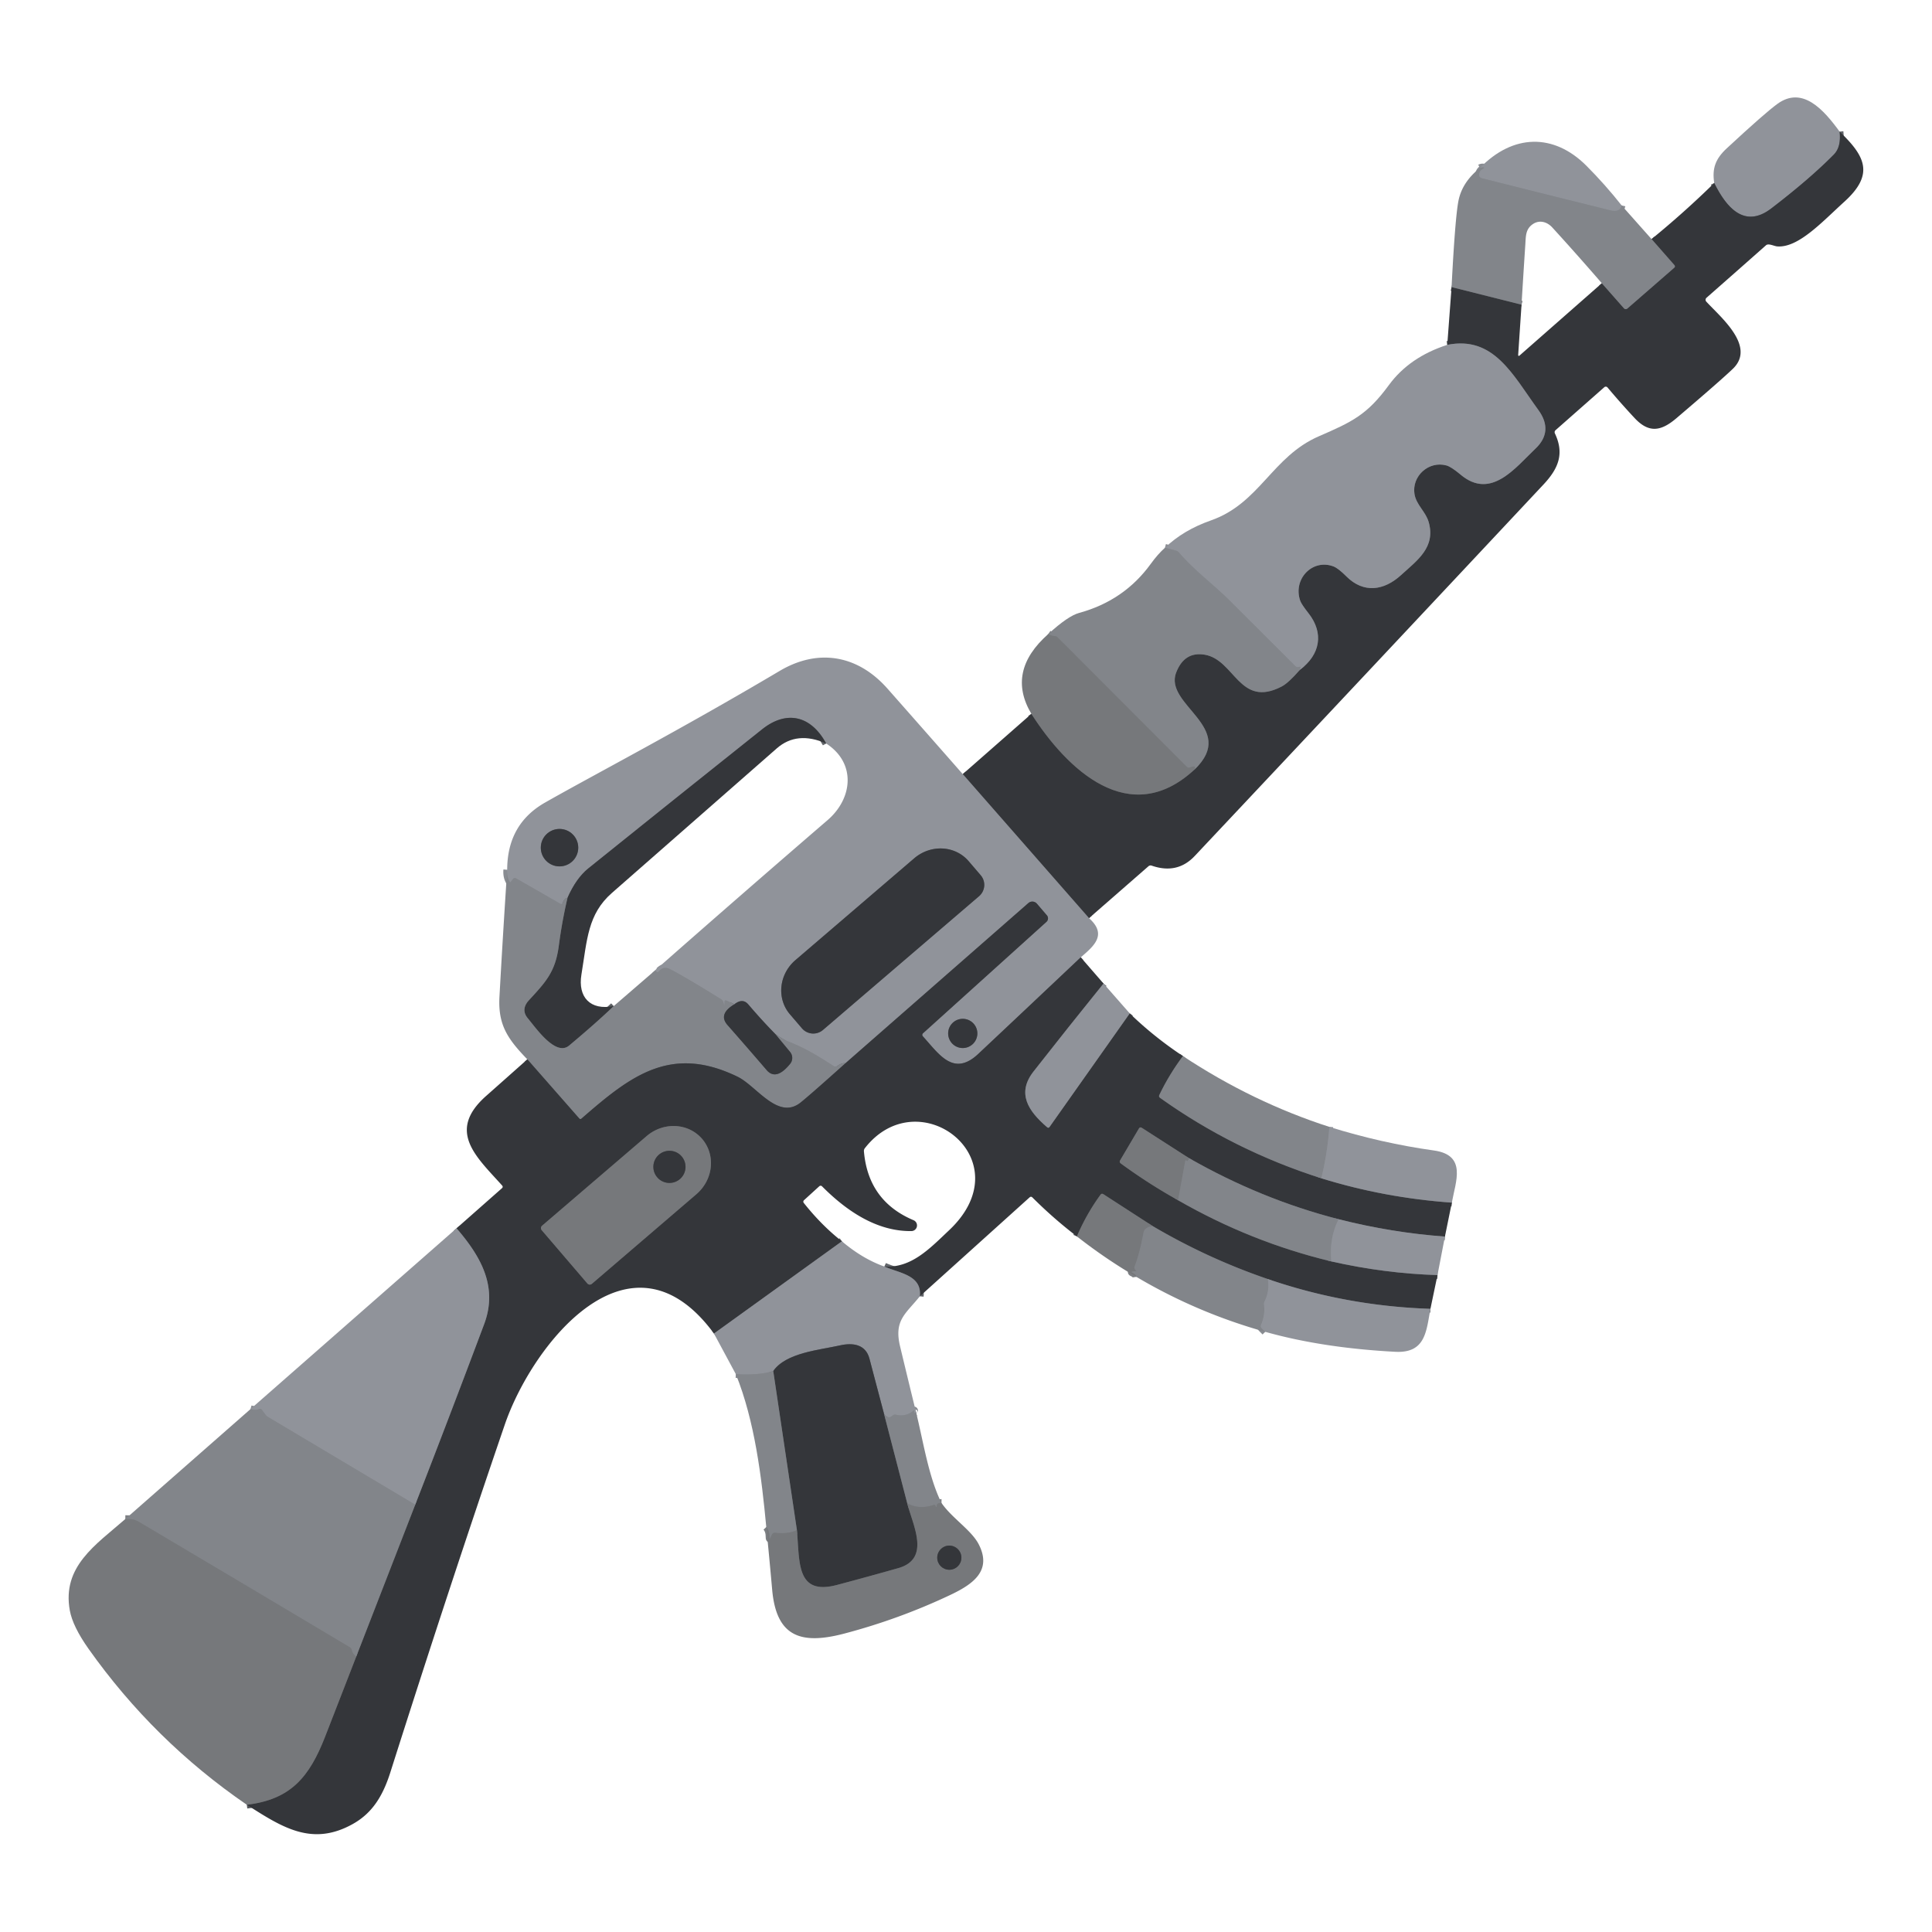 <?xml version="1.0" encoding="UTF-8" standalone="no"?>
<!DOCTYPE svg PUBLIC "-//W3C//DTD SVG 1.1//EN" "http://www.w3.org/Graphics/SVG/1.1/DTD/svg11.dtd">
<svg xmlns="http://www.w3.org/2000/svg" version="1.1" viewBox="0.00 0.00 512.00 512.00">
<g stroke-width="2.00" fill="none" stroke-linecap="butt">
<path stroke="#62656a" vector-effect="non-scaling-stroke" d="
  M 487.52 34.88
  Q 487.97 38.96 485.98 40.97
  Q 479.62 47.42 469.41 55.24
  C 462.29 60.69 457.49 54.96 454.29 48.50"
/>
<path stroke="#62656a" vector-effect="non-scaling-stroke" d="
  M 288.60 243.32
  L 255.14 205.15"
/>
<path stroke="#55575b" vector-effect="non-scaling-stroke" d="
  M 273.33 189.18
  C 282.73 203.85 299.34 219.94 316.61 203.89"
/>
<path stroke="#5b5e62" vector-effect="non-scaling-stroke" d="
  M 316.61 203.89
  C 328.17 192.76 308.36 186.88 311.70 178.23
  Q 313.87 172.61 319.24 173.50
  C 327.24 174.83 328.45 187.76 339.66 181.93
  Q 341.45 181.00 344.48 177.51"
/>
<path stroke="#62656a" vector-effect="non-scaling-stroke" d="
  M 344.48 177.51
  C 349.92 173.45 350.88 167.76 346.77 162.52
  Q 344.88 160.11 344.57 159.20
  C 342.58 153.49 347.78 148.01 353.36 150.10
  Q 354.62 150.57 356.82 152.77
  C 361.37 157.30 366.76 156.56 371.32 152.38
  C 375.57 148.50 380.50 145.08 378.63 138.40
  C 377.85 135.61 375.33 133.80 374.86 130.95
  C 374.09 126.18 378.62 122.05 383.35 123.36
  Q 384.57 123.70 387.10 125.81
  C 395.14 132.53 401.55 123.98 406.90 118.91
  C 410.14 115.85 410.40 112.39 407.70 108.68
  C 400.82 99.22 395.86 88.94 383.54 91.39"
/>
<path stroke="#5b5e62" vector-effect="non-scaling-stroke" d="
  M 384.68 76.08
  L 403.22 80.74"
/>
<path stroke="#5b5e62" vector-effect="non-scaling-stroke" d="
  M 424.50 75.06
  L 430.36 81.70
  A 0.65 0.64 -40.9 0 0 431.27 81.76
  L 443.66 70.98
  Q 444.06 70.63 443.71 70.23
  L 437.68 63.36"
/>
<path stroke="#898c92" vector-effect="non-scaling-stroke" d="
  M 344.48 177.51
  Q 344.50 177.25 344.65 176.97
  Q 344.84 176.64 344.47 176.70
  L 343.92 176.77
  Q 343.57 176.82 343.33 176.57
  Q 334.44 167.73 325.58 158.86
  C 321.95 155.23 316.41 151.10 312.42 146.40
  Q 312.10 146.03 311.63 145.91
  L 308.73 145.16"
/>
<path stroke="#7c7f83" vector-effect="non-scaling-stroke" d="
  M 316.61 203.89
  Q 317.05 202.68 315.41 203.37
  Q 314.88 203.59 314.48 203.18
  L 280.24 168.87
  Q 279.92 168.55 279.47 168.55
  Q 278.60 168.56 277.81 168.02"
/>
<path stroke="#62656a" vector-effect="non-scaling-stroke" d="
  M 286.41 253.70
  Q 272.85 266.52 259.26 279.29
  C 252.64 285.51 248.80 279.26 244.57 274.64
  A 0.57 0.57 0.0 0 1 244.60 273.83
  L 277.32 244.30
  A 1.24 1.24 0.0 0 0 277.43 242.57
  L 274.79 239.49
  A 1.60 1.60 0.0 0 0 272.52 239.33
  L 224.09 281.74"
/>
<path stroke="#898c92" vector-effect="non-scaling-stroke" d="
  M 224.09 281.74
  Q 223.05 281.66 221.87 282.51
  Q 221.43 282.83 220.97 282.54
  C 216.99 279.97 213.37 277.72 208.92 276.01
  Q 207.33 275.40 205.40 273.96"
/>
<path stroke="#62656a" vector-effect="non-scaling-stroke" d="
  M 205.40 273.96
  Q 201.99 270.50 198.31 266.19
  Q 196.81 264.43 194.64 266.13"
/>
<path stroke="#898c92" vector-effect="non-scaling-stroke" d="
  M 194.64 266.13
  L 192.57 265.19
  Q 192.00 264.93 192.00 265.55
  L 192.00 266.00
  Q 192.00 266.73 191.81 265.96
  Q 191.76 265.75 191.68 265.53
  Q 191.51 265.06 191.08 264.79
  Q 180.85 258.45 177.48 256.79
  Q 175.83 255.97 174.61 257.41
  Q 174.26 257.83 173.89 257.44
  L 173.62 257.15"
/>
<path stroke="#62656a" vector-effect="non-scaling-stroke" d="
  M 218.95 197.04
  C 214.87 189.55 208.40 188.16 201.98 193.27
  Q 178.87 211.67 155.91 230.14
  Q 152.69 232.74 150.39 237.95"
/>
<path stroke="#898c92" vector-effect="non-scaling-stroke" d="
  M 150.39 237.95
  Q 149.69 237.90 149.04 239.39
  Q 148.89 239.72 148.57 239.54
  L 136.78 232.78
  A 0.66 0.65 -56.7 0 0 135.92 232.96
  L 135.36 233.73
  Q 135.23 233.91 135.11 233.73
  Q 134.25 232.43 134.41 230.50"
/>
<path stroke="#898c92" vector-effect="non-scaling-stroke" d="
  M 429.76 54.45
  Q 429.33 56.37 426.75 55.74
  Q 410.28 51.66 392.76 47.25
  Q 391.84 47.01 391.98 46.08
  Q 392.11 45.24 392.83 44.83
  Q 393.77 44.31 392.80 44.36
  Q 392.55 44.38 392.15 44.55"
/>
<path stroke="#5b5e62" vector-effect="non-scaling-stroke" d="
  M 194.64 266.13
  Q 190.25 268.75 192.80 271.65
  Q 198.02 277.58 203.16 283.57
  C 205.42 286.22 207.95 283.68 209.37 281.96
  A 2.49 2.48 45.3 0 0 209.38 278.78
  L 205.40 273.96"
/>
<path stroke="#5b5e62" vector-effect="non-scaling-stroke" d="
  M 224.09 281.74
  Q 214.69 290.17 212.17 292.18
  C 206.17 296.98 200.49 287.77 195.44 285.33
  C 177.76 276.76 167.13 285.08 154.14 296.41
  Q 153.78 296.73 153.47 296.37
  L 139.75 280.74"
/>
<path stroke="#62656a" vector-effect="non-scaling-stroke" d="
  M 292.45 260.65
  Q 283.09 272.23 273.92 283.93
  C 269.34 289.76 272.53 294.45 277.49 298.72
  Q 277.86 299.04 278.14 298.65
  L 299.39 268.56"
/>
<path stroke="#5b5e62" vector-effect="non-scaling-stroke" d="
  M 313.49 279.87
  Q 309.81 284.79 307.24 290.17
  Q 307.01 290.65 307.44 290.95
  Q 326.93 304.86 350.16 312.26"
/>
<path stroke="#62656a" vector-effect="non-scaling-stroke" d="
  M 350.16 312.26
  Q 366.82 317.43 384.75 318.71"
/>
<path stroke="#62656a" vector-effect="non-scaling-stroke" d="
  M 382.92 327.70
  Q 368.83 326.68 354.74 323.10"
/>
<path stroke="#5b5e62" vector-effect="non-scaling-stroke" d="
  M 354.74 323.10
  Q 334.18 317.82 315.09 306.91"
/>
<path stroke="#55575b" vector-effect="non-scaling-stroke" d="
  M 315.09 306.91
  L 302.62 298.90
  Q 302.11 298.57 301.81 299.09
  L 296.83 307.53
  A 0.58 0.57 -56.5 0 0 296.98 308.30
  Q 304.29 313.66 312.21 318.08"
/>
<path stroke="#5b5e62" vector-effect="non-scaling-stroke" d="
  M 312.21 318.08
  Q 331.47 329.15 352.82 334.29"
/>
<path stroke="#62656a" vector-effect="non-scaling-stroke" d="
  M 352.82 334.29
  Q 366.92 337.48 380.95 337.91"
/>
<path stroke="#62656a" vector-effect="non-scaling-stroke" d="
  M 379.08 346.85
  Q 356.88 346.13 336.00 338.97"
/>
<path stroke="#5b5e62" vector-effect="non-scaling-stroke" d="
  M 336.00 338.97
  Q 320.07 333.52 305.53 324.96"
/>
<path stroke="#55575b" vector-effect="non-scaling-stroke" d="
  M 305.53 324.96
  L 292.42 316.48
  Q 291.96 316.19 291.64 316.62
  Q 287.88 321.79 285.39 327.66"
/>
<path stroke="#62656a" vector-effect="non-scaling-stroke" d="
  M 243.77 343.53
  C 244.36 337.88 238.29 337.41 234.36 335.64"
/>
<path stroke="#62656a" vector-effect="non-scaling-stroke" d="
  M 223.11 328.96
  L 189.21 353.40"
/>
<path stroke="#55575b" vector-effect="non-scaling-stroke" d="
  M 65.41 478.28
  C 77.06 476.89 81.99 470.94 86.17 460.21
  Q 90.29 449.63 94.40 439.03"
/>
<path stroke="#5b5e62" vector-effect="non-scaling-stroke" d="
  M 94.40 439.03
  L 110.04 398.75"
/>
<path stroke="#62656a" vector-effect="non-scaling-stroke" d="
  M 110.04 398.75
  Q 119.07 375.54 128.30 350.93
  C 132.07 340.91 127.32 332.85 120.99 325.51"
/>
<path stroke="#5b5e62" vector-effect="non-scaling-stroke" d="
  M 162.65 266.62
  Q 158.07 271.02 150.82 277.09
  C 147.23 280.08 141.90 272.26 139.87 269.85
  C 138.55 268.28 138.74 266.63 140.15 265.10
  C 144.61 260.25 147.18 257.60 148.09 250.64
  Q 148.92 244.25 150.39 237.95"
/>
<path stroke="#898c92" vector-effect="non-scaling-stroke" d="
  M 110.04 398.75
  L 71.03 375.51
  A 2.42 2.39 -2.7 0 1 70.35 374.90
  L 69.37 373.57
  Q 69.12 373.23 68.74 373.40
  Q 67.76 373.83 66.38 373.43"
/>
<path stroke="#7c7f83" vector-effect="non-scaling-stroke" d="
  M 305.53 324.96
  Q 303.34 325.14 303.03 326.75
  Q 301.95 332.45 300.70 335.59
  Q 300.49 336.11 300.89 336.52
  L 301.15 336.77
  A 0.04 0.04 0.0 0 1 301.13 336.84
  Q 300.71 336.91 300.25 336.96
  Q 299.57 337.04 300.20 337.32
  Q 301.05 337.71 301.15 338.38"
/>
<path stroke="#898c92" vector-effect="non-scaling-stroke" d="
  M 352.30 298.64
  Q 351.77 305.73 350.16 312.26"
/>
<path stroke="#898c92" vector-effect="non-scaling-stroke" d="
  M 242.76 374.24
  Q 242.59 374.28 242.45 374.40
  Q 242.26 374.57 242.25 374.32
  Q 242.25 374.14 242.27 373.95
  Q 242.31 373.65 242.08 373.84
  Q 240.07 375.54 237.47 374.92
  A 1.09 1.08 30.8 0 0 236.50 375.16
  Q 235.23 376.24 234.28 374.70"
/>
<path stroke="#62656a" vector-effect="non-scaling-stroke" d="
  M 234.28 374.70
  Q 232.34 367.44 230.42 360.08
  C 229.43 356.30 226.10 355.75 222.57 356.55
  C 217.12 357.78 208.28 358.48 204.92 363.34"
/>
<path stroke="#898c92" vector-effect="non-scaling-stroke" d="
  M 204.92 363.34
  Q 201.29 364.50 195.00 364.16"
/>
<path stroke="#898c92" vector-effect="non-scaling-stroke" d="
  M 336.00 338.97
  Q 336.49 342.18 335.13 344.88
  A 1.50 1.48 55.1 0 0 334.98 345.75
  Q 335.32 348.54 334.19 351.08
  A 0.81 0.80 35.4 0 0 334.35 351.98
  L 335.30 352.95"
/>
<path stroke="#7c7f83" vector-effect="non-scaling-stroke" d="
  M 315.09 306.91
  Q 315.02 307.34 314.81 307.58
  Q 314.70 307.72 314.68 307.71
  L 314.41 307.57
  Q 314.15 307.42 314.09 307.72
  L 312.21 318.08"
/>
<path stroke="#7c7f83" vector-effect="non-scaling-stroke" d="
  M 94.40 439.03
  Q 93.40 438.26 93.21 437.26
  Q 93.12 436.79 92.72 436.55
  Q 64.76 419.87 36.76 403.28
  C 35.52 402.54 34.57 402.57 33.21 402.56"
/>
<path stroke="#898c92" vector-effect="non-scaling-stroke" d="
  M 354.74 323.10
  Q 352.19 328.19 352.82 334.29"
/>
<path stroke="#5b5e62" vector-effect="non-scaling-stroke" d="
  M 234.28 374.70
  L 240.43 398.40"
/>
<path stroke="#55575b" vector-effect="non-scaling-stroke" d="
  M 240.43 398.40
  C 241.83 404.06 246.80 413.09 238.05 415.57
  Q 229.94 417.87 221.80 420.03
  C 210.92 422.90 211.96 413.96 211.19 405.50"
/>
<path stroke="#5b5e62" vector-effect="non-scaling-stroke" d="
  M 211.19 405.50
  L 204.92 363.34"
/>
<path stroke="#7c7f83" vector-effect="non-scaling-stroke" d="
  M 211.19 405.50
  Q 208.86 406.60 205.49 406.21
  Q 204.82 406.13 204.53 406.75
  L 204.19 407.49
  Q 203.92 408.06 203.92 407.43
  Q 203.93 405.61 203.07 404.69"
/>
<path stroke="#7c7f83" vector-effect="non-scaling-stroke" d="
  M 249.50 398.29
  Q 248.11 398.26 248.25 399.23
  A 0.14 0.12 37.8 0 1 247.99 399.24
  Q 247.96 399.11 247.89 398.97
  A 0.31 0.30 -20.9 0 0 247.50 398.80
  Q 243.67 400.13 240.43 398.40"
/>
<path stroke="#62656a" vector-effect="non-scaling-stroke" d="
  M 153.24 224.64
  A 4.96 4.96 0.0 0 0 148.28 219.68
  A 4.96 4.96 0.0 0 0 143.32 224.64
  A 4.96 4.96 0.0 0 0 148.28 229.60
  A 4.96 4.96 0.0 0 0 153.24 224.64"
/>
<path stroke="#62656a" vector-effect="non-scaling-stroke" d="
  M 218.09 272.95
  L 259.46 237.50
  A 3.94 3.94 0.0 0 0 259.89 231.94
  L 256.70 228.22
  A 10.45 9.96 -40.6 0 0 242.28 227.46
  L 210.80 254.44
  A 10.45 9.96 -40.6 0 0 209.35 268.81
  L 212.54 272.53
  A 3.94 3.94 0.0 0 0 218.09 272.95"
/>
<path stroke="#62656a" vector-effect="non-scaling-stroke" d="
  M 259.01 273.87
  A 3.87 3.87 0.0 0 0 255.14 270.00
  A 3.87 3.87 0.0 0 0 251.27 273.87
  A 3.87 3.87 0.0 0 0 255.14 277.74
  A 3.87 3.87 0.0 0 0 259.01 273.87"
/>
<path stroke="#55575b" vector-effect="non-scaling-stroke" d="
  M 143.56 326.01
  L 155.66 340.14
  A 0.84 0.84 0.0 0 0 156.85 340.23
  L 184.56 316.47
  A 10.68 10.14 -40.6 0 0 186.07 301.82
  L 186.07 301.82
  A 10.68 10.14 -40.6 0 0 171.36 301.08
  L 143.65 324.83
  A 0.84 0.84 0.0 0 0 143.56 326.01"
/>
<path stroke="#55575b" vector-effect="non-scaling-stroke" d="
  M 181.67 309.23
  A 4.26 4.26 0.0 0 0 177.41 304.97
  A 4.26 4.26 0.0 0 0 173.15 309.23
  A 4.26 4.26 0.0 0 0 177.41 313.49
  A 4.26 4.26 0.0 0 0 181.67 309.23"
/>
<path stroke="#55575b" vector-effect="non-scaling-stroke" d="
  M 254.78 412.80
  A 3.20 3.20 0.0 0 0 251.58 409.60
  A 3.20 3.20 0.0 0 0 248.38 412.80
  A 3.20 3.20 0.0 0 0 251.58 416.00
  A 3.20 3.20 0.0 0 0 254.78 412.80"
/>
</g>
<path fill="#90939a" d="
  M 487.52 34.88
  Q 487.97 38.96 485.98 40.97
  Q 479.62 47.42 469.41 55.24
  C 462.29 60.69 457.49 54.96 454.29 48.50
  C 453.68 44.60 454.63 42.07 457.62 39.30
  Q 467.70 29.95 471.03 27.53
  C 477.67 22.70 483.28 29.06 487.52 34.88
  Z"
/>
<path fill="#34363a" d="
  M 487.52 34.88
  C 494.39 41.45 496.73 46.24 488.77 53.46
  C 482.84 58.84 476.58 65.72 470.99 65.30
  C 470.15 65.24 468.68 64.41 468.01 65.00
  Q 460.05 72.05 452.24 78.91
  A 0.72 0.72 0.0 0 0 452.19 79.94
  C 456.02 84.10 465.39 91.79 459.24 97.72
  Q 456.13 100.72 444.28 110.82
  C 440.12 114.37 436.91 114.81 433.13 110.73
  Q 429.44 106.77 426.01 102.68
  A 0.60 0.60 0.0 0 0 425.15 102.62
  L 412.24 114.00
  A 0.73 0.72 -33.3 0 0 412.06 114.85
  C 414.59 120.18 413.06 124.11 409.04 128.40
  Q 362.88 177.68 316.61 226.85
  Q 311.99 231.76 305.20 229.40
  A 0.87 0.85 33.7 0 0 304.36 229.56
  L 288.60 243.32
  L 255.14 205.15
  L 273.33 189.18
  C 282.73 203.85 299.34 219.94 316.61 203.89
  C 328.17 192.76 308.36 186.88 311.70 178.23
  Q 313.87 172.61 319.24 173.50
  C 327.24 174.83 328.45 187.76 339.66 181.93
  Q 341.45 181.00 344.48 177.51
  C 349.92 173.45 350.88 167.76 346.77 162.52
  Q 344.88 160.11 344.57 159.20
  C 342.58 153.49 347.78 148.01 353.36 150.10
  Q 354.62 150.57 356.82 152.77
  C 361.37 157.30 366.76 156.56 371.32 152.38
  C 375.57 148.50 380.50 145.08 378.63 138.40
  C 377.85 135.61 375.33 133.80 374.86 130.95
  C 374.09 126.18 378.62 122.05 383.35 123.36
  Q 384.57 123.70 387.10 125.81
  C 395.14 132.53 401.55 123.98 406.90 118.91
  C 410.14 115.85 410.40 112.39 407.70 108.68
  C 400.82 99.22 395.86 88.94 383.54 91.39
  L 384.68 76.08
  L 403.22 80.74
  L 402.33 94.11
  A 0.19 0.19 0.0 0 0 402.64 94.27
  L 424.50 75.06
  L 430.36 81.70
  A 0.65 0.64 -40.9 0 0 431.27 81.76
  L 443.66 70.98
  Q 444.06 70.63 443.71 70.23
  L 437.68 63.36
  Q 446.43 56.21 454.29 48.50
  C 457.49 54.96 462.29 60.69 469.41 55.24
  Q 479.62 47.42 485.98 40.97
  Q 487.97 38.96 487.52 34.88
  Z"
/>
<path fill="#90939a" d="
  M 429.76 54.45
  Q 429.33 56.37 426.75 55.74
  Q 410.28 51.66 392.76 47.25
  Q 391.84 47.01 391.98 46.08
  Q 392.11 45.24 392.83 44.83
  Q 393.77 44.31 392.80 44.36
  Q 392.55 44.38 392.15 44.55
  C 400.94 35.46 411.75 35.25 420.41 43.92
  Q 425.37 48.89 429.76 54.45
  Z"
/>
<path fill="#82858a" d="
  M 429.76 54.45
  L 437.68 63.36
  L 443.71 70.23
  Q 444.06 70.63 443.66 70.98
  L 431.27 81.76
  A 0.65 0.64 -40.9 0 1 430.36 81.70
  L 424.50 75.06
  Q 417.91 67.44 411.39 60.30
  C 410.01 58.78 408.03 58.24 406.33 59.32
  C 404.28 60.64 404.37 62.53 404.23 64.74
  Q 403.70 72.75 403.22 80.74
  L 384.68 76.08
  Q 385.62 57.78 386.50 53.25
  Q 387.47 48.28 392.15 44.55
  Q 392.55 44.38 392.80 44.36
  Q 393.77 44.31 392.83 44.83
  Q 392.11 45.24 391.98 46.08
  Q 391.84 47.01 392.76 47.25
  Q 410.28 51.66 426.75 55.74
  Q 429.33 56.37 429.76 54.45
  Z"
/>
<path fill="#90939a" d="
  M 344.48 177.51
  Q 344.50 177.25 344.65 176.97
  Q 344.84 176.64 344.47 176.70
  L 343.92 176.77
  Q 343.57 176.82 343.33 176.57
  Q 334.44 167.73 325.58 158.86
  C 321.95 155.23 316.41 151.10 312.42 146.40
  Q 312.10 146.03 311.63 145.91
  L 308.73 145.16
  Q 313.56 140.49 320.92 137.91
  C 333.85 133.38 337.12 120.98 349.53 115.61
  C 358.38 111.78 362.32 109.90 368.06 102.06
  Q 373.50 94.63 383.54 91.39
  C 395.86 88.94 400.82 99.22 407.70 108.68
  C 410.40 112.39 410.14 115.85 406.90 118.91
  C 401.55 123.98 395.14 132.53 387.10 125.81
  Q 384.57 123.70 383.35 123.36
  C 378.62 122.05 374.09 126.18 374.86 130.95
  C 375.33 133.80 377.85 135.61 378.63 138.40
  C 380.50 145.08 375.57 148.50 371.32 152.38
  C 366.76 156.56 361.37 157.30 356.82 152.77
  Q 354.62 150.57 353.36 150.10
  C 347.78 148.01 342.58 153.49 344.57 159.20
  Q 344.88 160.11 346.77 162.52
  C 350.88 167.76 349.92 173.45 344.48 177.51
  Z"
/>
<path fill="#82858a" d="
  M 308.73 145.16
  L 311.63 145.91
  Q 312.10 146.03 312.42 146.40
  C 316.41 151.10 321.95 155.23 325.58 158.86
  Q 334.44 167.73 343.33 176.57
  Q 343.57 176.82 343.92 176.77
  L 344.47 176.70
  Q 344.84 176.64 344.65 176.97
  Q 344.50 177.25 344.48 177.51
  Q 341.45 181.00 339.66 181.93
  C 328.45 187.76 327.24 174.83 319.24 173.50
  Q 313.87 172.61 311.70 178.23
  C 308.36 186.88 328.17 192.76 316.61 203.89
  Q 317.05 202.68 315.41 203.37
  Q 314.88 203.59 314.48 203.18
  L 280.24 168.87
  Q 279.92 168.55 279.47 168.55
  Q 278.60 168.56 277.81 168.02
  Q 283.04 163.23 285.98 162.43
  Q 297.89 159.18 304.94 149.46
  Q 306.85 146.82 308.73 145.16
  Z"
/>
<path fill="#76787b" d="
  M 277.81 168.02
  Q 278.60 168.56 279.47 168.55
  Q 279.92 168.55 280.24 168.87
  L 314.48 203.18
  Q 314.88 203.59 315.41 203.37
  Q 317.05 202.68 316.61 203.89
  C 299.34 219.94 282.73 203.85 273.33 189.18
  Q 266.61 177.90 277.81 168.02
  Z"
/>
<path fill="#90939a" d="
  M 255.14 205.15
  L 288.60 243.32
  C 293.50 247.69 289.92 250.70 286.41 253.70
  Q 272.85 266.52 259.26 279.29
  C 252.64 285.51 248.80 279.26 244.57 274.64
  A 0.57 0.57 0.0 0 1 244.60 273.83
  L 277.32 244.30
  A 1.24 1.24 0.0 0 0 277.43 242.57
  L 274.79 239.49
  A 1.60 1.60 0.0 0 0 272.52 239.33
  L 224.09 281.74
  Q 223.05 281.66 221.87 282.51
  Q 221.43 282.83 220.97 282.54
  C 216.99 279.97 213.37 277.72 208.92 276.01
  Q 207.33 275.40 205.40 273.96
  Q 201.99 270.50 198.31 266.19
  Q 196.81 264.43 194.64 266.13
  L 192.57 265.19
  Q 192.00 264.93 192.00 265.55
  L 192.00 266.00
  Q 192.00 266.73 191.81 265.96
  Q 191.76 265.75 191.68 265.53
  Q 191.51 265.06 191.08 264.79
  Q 180.85 258.45 177.48 256.79
  Q 175.83 255.97 174.61 257.41
  Q 174.26 257.83 173.89 257.44
  L 173.62 257.15
  Q 196.36 237.12 219.32 217.34
  C 226.02 211.56 226.91 202.20 218.95 197.04
  C 214.87 189.55 208.40 188.16 201.98 193.27
  Q 178.87 211.67 155.91 230.14
  Q 152.69 232.74 150.39 237.95
  Q 149.69 237.90 149.04 239.39
  Q 148.89 239.72 148.57 239.54
  L 136.78 232.78
  A 0.66 0.65 -56.7 0 0 135.92 232.96
  L 135.36 233.73
  Q 135.23 233.91 135.11 233.73
  Q 134.25 232.43 134.41 230.50
  Q 134.43 218.39 144.44 212.69
  C 157.68 205.16 179.46 193.89 206.62 177.80
  C 216.98 171.67 227.42 173.71 235.17 182.47
  Q 245.18 193.80 255.14 205.15
  Z
  M 153.24 224.64
  A 4.96 4.96 0.0 0 0 148.28 219.68
  A 4.96 4.96 0.0 0 0 143.32 224.64
  A 4.96 4.96 0.0 0 0 148.28 229.60
  A 4.96 4.96 0.0 0 0 153.24 224.64
  Z
  M 218.09 272.95
  L 259.46 237.50
  A 3.94 3.94 0.0 0 0 259.89 231.94
  L 256.70 228.22
  A 10.45 9.96 -40.6 0 0 242.28 227.46
  L 210.80 254.44
  A 10.45 9.96 -40.6 0 0 209.35 268.81
  L 212.54 272.53
  A 3.94 3.94 0.0 0 0 218.09 272.95
  Z
  M 259.01 273.87
  A 3.87 3.87 0.0 0 0 255.14 270.00
  A 3.87 3.87 0.0 0 0 251.27 273.87
  A 3.87 3.87 0.0 0 0 255.14 277.74
  A 3.87 3.87 0.0 0 0 259.01 273.87
  Z"
/>
<path fill="#34363a" d="
  M 218.95 197.04
  Q 211.23 193.62 205.84 198.34
  Q 183.99 217.49 162.15 236.65
  C 155.75 242.27 155.60 249.01 154.08 258.29
  C 153.11 264.21 156.38 267.86 162.65 266.62
  Q 158.07 271.02 150.82 277.09
  C 147.23 280.08 141.90 272.26 139.87 269.85
  C 138.55 268.28 138.74 266.63 140.15 265.10
  C 144.61 260.25 147.18 257.60 148.09 250.64
  Q 148.92 244.25 150.39 237.95
  Q 152.69 232.74 155.91 230.14
  Q 178.87 211.67 201.98 193.27
  C 208.40 188.16 214.87 189.55 218.95 197.04
  Z"
/>
<circle fill="#34363a" cx="148.28" cy="224.64" r="4.96"/>
<path fill="#34363a" d="
  M 218.09 272.95
  A 3.94 3.94 0.0 0 1 212.54 272.53
  L 209.35 268.81
  A 10.45 9.96 -40.6 0 1 210.80 254.44
  L 242.28 227.46
  A 10.45 9.96 -40.6 0 1 256.70 228.22
  L 259.89 231.94
  A 3.94 3.94 0.0 0 1 259.46 237.50
  L 218.09 272.95
  Z"
/>
<path fill="#82858a" d="
  M 134.41 230.50
  Q 134.25 232.43 135.11 233.73
  Q 135.23 233.91 135.36 233.73
  L 135.92 232.96
  A 0.66 0.65 -56.7 0 1 136.78 232.78
  L 148.57 239.54
  Q 148.89 239.72 149.04 239.39
  Q 149.69 237.90 150.39 237.95
  Q 148.92 244.25 148.09 250.64
  C 147.18 257.60 144.61 260.25 140.15 265.10
  C 138.74 266.63 138.55 268.28 139.87 269.85
  C 141.90 272.26 147.23 280.08 150.82 277.09
  Q 158.07 271.02 162.65 266.62
  L 173.62 257.15
  L 173.89 257.44
  Q 174.26 257.83 174.61 257.41
  Q 175.83 255.97 177.48 256.79
  Q 180.85 258.45 191.08 264.79
  Q 191.51 265.06 191.68 265.53
  Q 191.76 265.75 191.81 265.96
  Q 192.00 266.73 192.00 266.00
  L 192.00 265.55
  Q 192.00 264.93 192.57 265.19
  L 194.64 266.13
  Q 190.25 268.75 192.80 271.65
  Q 198.02 277.58 203.16 283.57
  C 205.42 286.22 207.95 283.68 209.37 281.96
  A 2.49 2.48 45.3 0 0 209.38 278.78
  L 205.40 273.96
  Q 207.33 275.40 208.92 276.01
  C 213.37 277.72 216.99 279.97 220.97 282.54
  Q 221.43 282.83 221.87 282.51
  Q 223.05 281.66 224.09 281.74
  Q 214.69 290.17 212.17 292.18
  C 206.17 296.98 200.49 287.77 195.44 285.33
  C 177.76 276.76 167.13 285.08 154.14 296.41
  Q 153.78 296.73 153.47 296.37
  L 139.75 280.74
  C 134.53 275.34 131.95 271.60 132.36 264.18
  Q 133.29 247.33 134.41 230.50
  Z"
/>
<path fill="#34363a" d="
  M 286.41 253.70
  L 292.45 260.65
  Q 283.09 272.23 273.92 283.93
  C 269.34 289.76 272.53 294.45 277.49 298.72
  Q 277.86 299.04 278.14 298.65
  L 299.39 268.56
  Q 305.86 274.82 313.49 279.87
  Q 309.81 284.79 307.24 290.17
  Q 307.01 290.65 307.44 290.95
  Q 326.93 304.86 350.16 312.26
  Q 366.82 317.43 384.75 318.71
  L 382.92 327.70
  Q 368.83 326.68 354.74 323.10
  Q 334.18 317.82 315.09 306.91
  L 302.62 298.90
  Q 302.11 298.57 301.81 299.09
  L 296.83 307.53
  A 0.58 0.57 -56.5 0 0 296.98 308.30
  Q 304.29 313.66 312.21 318.08
  Q 331.47 329.15 352.82 334.29
  Q 366.92 337.48 380.95 337.91
  L 379.08 346.85
  Q 356.88 346.13 336.00 338.97
  Q 320.07 333.52 305.53 324.96
  L 292.42 316.48
  Q 291.96 316.19 291.64 316.62
  Q 287.88 321.79 285.39 327.66
  Q 279.25 322.98 273.60 317.34
  Q 273.23 316.98 272.85 317.32
  L 243.77 343.53
  C 244.36 337.88 238.29 337.41 234.36 335.64
  C 241.53 336.08 246.34 330.92 251.53 326.02
  C 271.37 307.31 243.51 285.92 229.20 304.28
  Q 228.91 304.65 228.95 305.12
  Q 230.08 318.29 242.08 323.36
  A 1.50 1.50 0.0 0 1 241.51 326.25
  C 232.25 326.36 224.20 320.78 217.85 314.39
  A 0.53 0.52 -43.0 0 0 217.12 314.37
  L 213.06 318.07
  A 0.53 0.52 49.5 0 0 213.01 318.79
  Q 217.71 324.72 223.11 328.96
  L 189.21 353.40
  C 166.98 323.18 141.02 356.37 133.77 377.55
  Q 119.18 420.15 103.45 469.68
  C 101.49 475.85 98.73 480.48 93.44 483.41
  C 82.65 489.40 74.76 484.25 65.41 478.28
  C 77.06 476.89 81.99 470.94 86.17 460.21
  Q 90.29 449.63 94.40 439.03
  L 110.04 398.75
  Q 119.07 375.54 128.30 350.93
  C 132.07 340.91 127.32 332.85 120.99 325.51
  L 133.01 314.90
  Q 133.41 314.55 133.05 314.15
  C 126.26 306.57 118.26 299.77 128.87 290.40
  Q 134.22 285.66 139.75 280.74
  L 153.47 296.37
  Q 153.78 296.73 154.14 296.41
  C 167.13 285.08 177.76 276.76 195.44 285.33
  C 200.49 287.77 206.17 296.98 212.17 292.18
  Q 214.69 290.17 224.09 281.74
  L 272.52 239.33
  A 1.60 1.60 0.0 0 1 274.79 239.49
  L 277.43 242.57
  A 1.24 1.24 0.0 0 1 277.32 244.30
  L 244.60 273.83
  A 0.57 0.57 0.0 0 0 244.57 274.64
  C 248.80 279.26 252.64 285.51 259.26 279.29
  Q 272.85 266.52 286.41 253.70
  Z
  M 143.56 326.01
  L 155.66 340.14
  A 0.84 0.84 0.0 0 0 156.85 340.23
  L 184.56 316.47
  A 10.68 10.14 -40.6 0 0 186.07 301.82
  L 186.07 301.82
  A 10.68 10.14 -40.6 0 0 171.36 301.08
  L 143.65 324.83
  A 0.84 0.84 0.0 0 0 143.56 326.01
  Z"
/>
<path fill="#90939a" d="
  M 292.45 260.65
  L 299.39 268.56
  L 278.14 298.65
  Q 277.86 299.04 277.49 298.72
  C 272.53 294.45 269.34 289.76 273.92 283.93
  Q 283.09 272.23 292.45 260.65
  Z"
/>
<path fill="#34363a" d="
  M 205.40 273.96
  L 209.38 278.78
  A 2.49 2.48 45.3 0 1 209.37 281.96
  C 207.95 283.68 205.42 286.22 203.16 283.57
  Q 198.02 277.58 192.80 271.65
  Q 190.25 268.75 194.64 266.13
  Q 196.81 264.43 198.31 266.19
  Q 201.99 270.50 205.40 273.96
  Z"
/>
<circle fill="#34363a" cx="255.14" cy="273.87" r="3.87"/>
<path fill="#82858a" d="
  M 313.49 279.87
  Q 331.93 292.06 352.30 298.64
  Q 351.77 305.73 350.16 312.26
  Q 326.93 304.86 307.44 290.95
  Q 307.01 290.65 307.24 290.17
  Q 309.81 284.79 313.49 279.87
  Z"
/>
<path fill="#76787b" d="
  M 143.56 326.01
  A 0.84 0.84 0.0 0 1 143.65 324.83
  L 171.36 301.08
  A 10.68 10.14 -40.6 0 1 186.07 301.82
  L 186.07 301.82
  A 10.68 10.14 -40.6 0 1 184.56 316.47
  L 156.85 340.23
  A 0.84 0.84 0.0 0 1 155.66 340.14
  L 143.56 326.01
  Z
  M 181.67 309.23
  A 4.26 4.26 0.0 0 0 177.41 304.97
  A 4.26 4.26 0.0 0 0 173.15 309.23
  A 4.26 4.26 0.0 0 0 177.41 313.49
  A 4.26 4.26 0.0 0 0 181.67 309.23
  Z"
/>
<path fill="#76787b" d="
  M 315.09 306.91
  Q 315.02 307.34 314.81 307.58
  Q 314.70 307.72 314.68 307.71
  L 314.41 307.57
  Q 314.15 307.42 314.09 307.72
  L 312.21 318.08
  Q 304.29 313.66 296.98 308.30
  A 0.58 0.57 -56.5 0 1 296.83 307.53
  L 301.81 299.09
  Q 302.11 298.57 302.62 298.90
  L 315.09 306.91
  Z"
/>
<path fill="#90939a" d="
  M 352.30 298.64
  Q 366.13 302.95 380.00 304.89
  C 388.79 306.12 385.77 313.06 384.75 318.71
  Q 366.82 317.43 350.16 312.26
  Q 351.77 305.73 352.30 298.64
  Z"
/>
<circle fill="#34363a" cx="177.41" cy="309.23" r="4.26"/>
<path fill="#82858a" d="
  M 315.09 306.91
  Q 334.18 317.82 354.74 323.10
  Q 352.19 328.19 352.82 334.29
  Q 331.47 329.15 312.21 318.08
  L 314.09 307.72
  Q 314.15 307.42 314.41 307.57
  L 314.68 307.71
  Q 314.70 307.72 314.81 307.58
  Q 315.02 307.34 315.09 306.91
  Z"
/>
<path fill="#76787b" d="
  M 305.53 324.96
  Q 303.34 325.14 303.03 326.75
  Q 301.95 332.45 300.70 335.59
  Q 300.49 336.11 300.89 336.52
  L 301.15 336.77
  A 0.04 0.04 0.0 0 1 301.13 336.84
  Q 300.71 336.91 300.25 336.96
  Q 299.57 337.04 300.20 337.32
  Q 301.05 337.71 301.15 338.38
  Q 293.00 333.63 285.39 327.66
  Q 287.88 321.79 291.64 316.62
  Q 291.96 316.19 292.42 316.48
  L 305.53 324.96
  Z"
/>
<path fill="#90939a" d="
  M 354.74 323.10
  Q 368.83 326.68 382.92 327.70
  L 380.95 337.91
  Q 366.92 337.48 352.82 334.29
  Q 352.19 328.19 354.74 323.10
  Z"
/>
<path fill="#82858a" d="
  M 305.53 324.96
  Q 320.07 333.52 336.00 338.97
  Q 336.49 342.18 335.13 344.88
  A 1.50 1.48 55.1 0 0 334.98 345.75
  Q 335.32 348.54 334.19 351.08
  A 0.81 0.80 35.4 0 0 334.35 351.98
  L 335.30 352.95
  Q 317.18 347.88 301.15 338.38
  Q 301.05 337.71 300.20 337.32
  Q 299.57 337.04 300.25 336.96
  Q 300.71 336.91 301.13 336.84
  A 0.04 0.04 0.0 0 0 301.15 336.77
  L 300.89 336.52
  Q 300.49 336.11 300.70 335.59
  Q 301.95 332.45 303.03 326.75
  Q 303.34 325.14 305.53 324.96
  Z"
/>
<path fill="#90939a" d="
  M 120.99 325.51
  C 127.32 332.85 132.07 340.91 128.30 350.93
  Q 119.07 375.54 110.04 398.75
  L 71.03 375.51
  A 2.42 2.39 -2.7 0 1 70.35 374.90
  L 69.37 373.57
  Q 69.12 373.23 68.74 373.40
  Q 67.76 373.83 66.38 373.43
  L 120.99 325.51
  Z"
/>
<path fill="#90939a" d="
  M 223.11 328.96
  Q 228.61 333.61 234.36 335.64
  C 238.29 337.41 244.36 337.88 243.77 343.53
  C 240.03 348.19 236.86 349.85 238.53 356.80
  Q 240.62 365.53 242.76 374.24
  Q 242.59 374.28 242.45 374.40
  Q 242.26 374.57 242.25 374.32
  Q 242.25 374.14 242.27 373.95
  Q 242.31 373.65 242.08 373.84
  Q 240.07 375.54 237.47 374.92
  A 1.09 1.08 30.8 0 0 236.50 375.16
  Q 235.23 376.24 234.28 374.70
  Q 232.34 367.44 230.42 360.08
  C 229.43 356.30 226.10 355.75 222.57 356.55
  C 217.12 357.78 208.28 358.48 204.92 363.34
  Q 201.29 364.50 195.00 364.16
  L 189.21 353.40
  L 223.11 328.96
  Z"
/>
<path fill="#90939a" d="
  M 336.00 338.97
  Q 356.88 346.13 379.08 346.85
  C 377.98 352.76 377.82 358.66 369.75 358.24
  Q 350.47 357.22 335.30 352.95
  L 334.35 351.98
  A 0.81 0.80 35.4 0 1 334.19 351.08
  Q 335.32 348.54 334.98 345.75
  A 1.50 1.48 55.1 0 1 335.13 344.88
  Q 336.49 342.18 336.00 338.97
  Z"
/>
<path fill="#34363a" d="
  M 234.28 374.70
  L 240.43 398.40
  C 241.83 404.06 246.80 413.09 238.05 415.57
  Q 229.94 417.87 221.80 420.03
  C 210.92 422.90 211.96 413.96 211.19 405.50
  L 204.92 363.34
  C 208.28 358.48 217.12 357.78 222.57 356.55
  C 226.10 355.75 229.43 356.30 230.42 360.08
  Q 232.34 367.44 234.28 374.70
  Z"
/>
<path fill="#82858a" d="
  M 204.92 363.34
  L 211.19 405.50
  Q 208.86 406.60 205.49 406.21
  Q 204.82 406.13 204.53 406.75
  L 204.19 407.49
  Q 203.92 408.06 203.92 407.43
  Q 203.93 405.61 203.07 404.69
  C 201.82 391.42 200.03 376.63 195.00 364.16
  Q 201.29 364.50 204.92 363.34
  Z"
/>
<path fill="#82858a" d="
  M 110.04 398.75
  L 94.40 439.03
  Q 93.40 438.26 93.21 437.26
  Q 93.12 436.79 92.72 436.55
  Q 64.76 419.87 36.76 403.28
  C 35.52 402.54 34.57 402.57 33.21 402.56
  L 66.38 373.43
  Q 67.76 373.83 68.74 373.40
  Q 69.12 373.23 69.37 373.57
  L 70.35 374.90
  A 2.42 2.39 -2.7 0 0 71.03 375.51
  L 110.04 398.75
  Z"
/>
<path fill="#82858a" d="
  M 242.76 374.24
  C 244.66 381.84 246.05 391.35 249.50 398.29
  Q 248.11 398.26 248.25 399.23
  A 0.14 0.12 37.8 0 1 247.99 399.24
  Q 247.96 399.11 247.89 398.97
  A 0.31 0.30 -20.9 0 0 247.50 398.80
  Q 243.67 400.13 240.43 398.40
  L 234.28 374.70
  Q 235.23 376.24 236.50 375.16
  A 1.09 1.08 30.8 0 1 237.47 374.92
  Q 240.07 375.54 242.08 373.84
  Q 242.31 373.65 242.27 373.95
  Q 242.25 374.14 242.25 374.32
  Q 242.26 374.57 242.45 374.40
  Q 242.59 374.28 242.76 374.24
  Z"
/>
<path fill="#76787b" d="
  M 240.43 398.40
  Q 243.67 400.13 247.50 398.80
  A 0.31 0.30 -20.9 0 1 247.89 398.97
  Q 247.96 399.11 247.99 399.24
  A 0.14 0.12 37.8 0 0 248.25 399.23
  Q 248.11 398.26 249.50 398.29
  C 252.27 402.33 257.44 405.49 259.38 409.27
  C 263.02 416.36 257.66 419.93 251.73 422.73
  Q 238.21 429.11 223.73 432.92
  C 212.19 435.95 205.73 433.74 204.63 421.27
  Q 203.90 413.03 203.07 404.69
  Q 203.93 405.61 203.92 407.43
  Q 203.92 408.06 204.19 407.49
  L 204.53 406.75
  Q 204.82 406.13 205.49 406.21
  Q 208.86 406.60 211.19 405.50
  C 211.96 413.96 210.92 422.90 221.80 420.03
  Q 229.94 417.87 238.05 415.57
  C 246.80 413.09 241.83 404.06 240.43 398.40
  Z
  M 254.78 412.80
  A 3.20 3.20 0.0 0 0 251.58 409.60
  A 3.20 3.20 0.0 0 0 248.38 412.80
  A 3.20 3.20 0.0 0 0 251.58 416.00
  A 3.20 3.20 0.0 0 0 254.78 412.80
  Z"
/>
<path fill="#76787b" d="
  M 33.21 402.56
  C 34.57 402.57 35.52 402.54 36.76 403.28
  Q 64.76 419.87 92.72 436.55
  Q 93.12 436.79 93.21 437.26
  Q 93.40 438.26 94.40 439.03
  Q 90.29 449.63 86.17 460.21
  C 81.99 470.94 77.06 476.89 65.41 478.28
  Q 40.77 461.39 23.47 436.96
  Q 19.27 431.02 18.50 426.79
  C 16.39 415.11 25.39 409.39 33.21 402.56
  Z"
/>
<circle fill="#34363a" cx="251.58" cy="412.80" r="3.20"/>
</svg>
